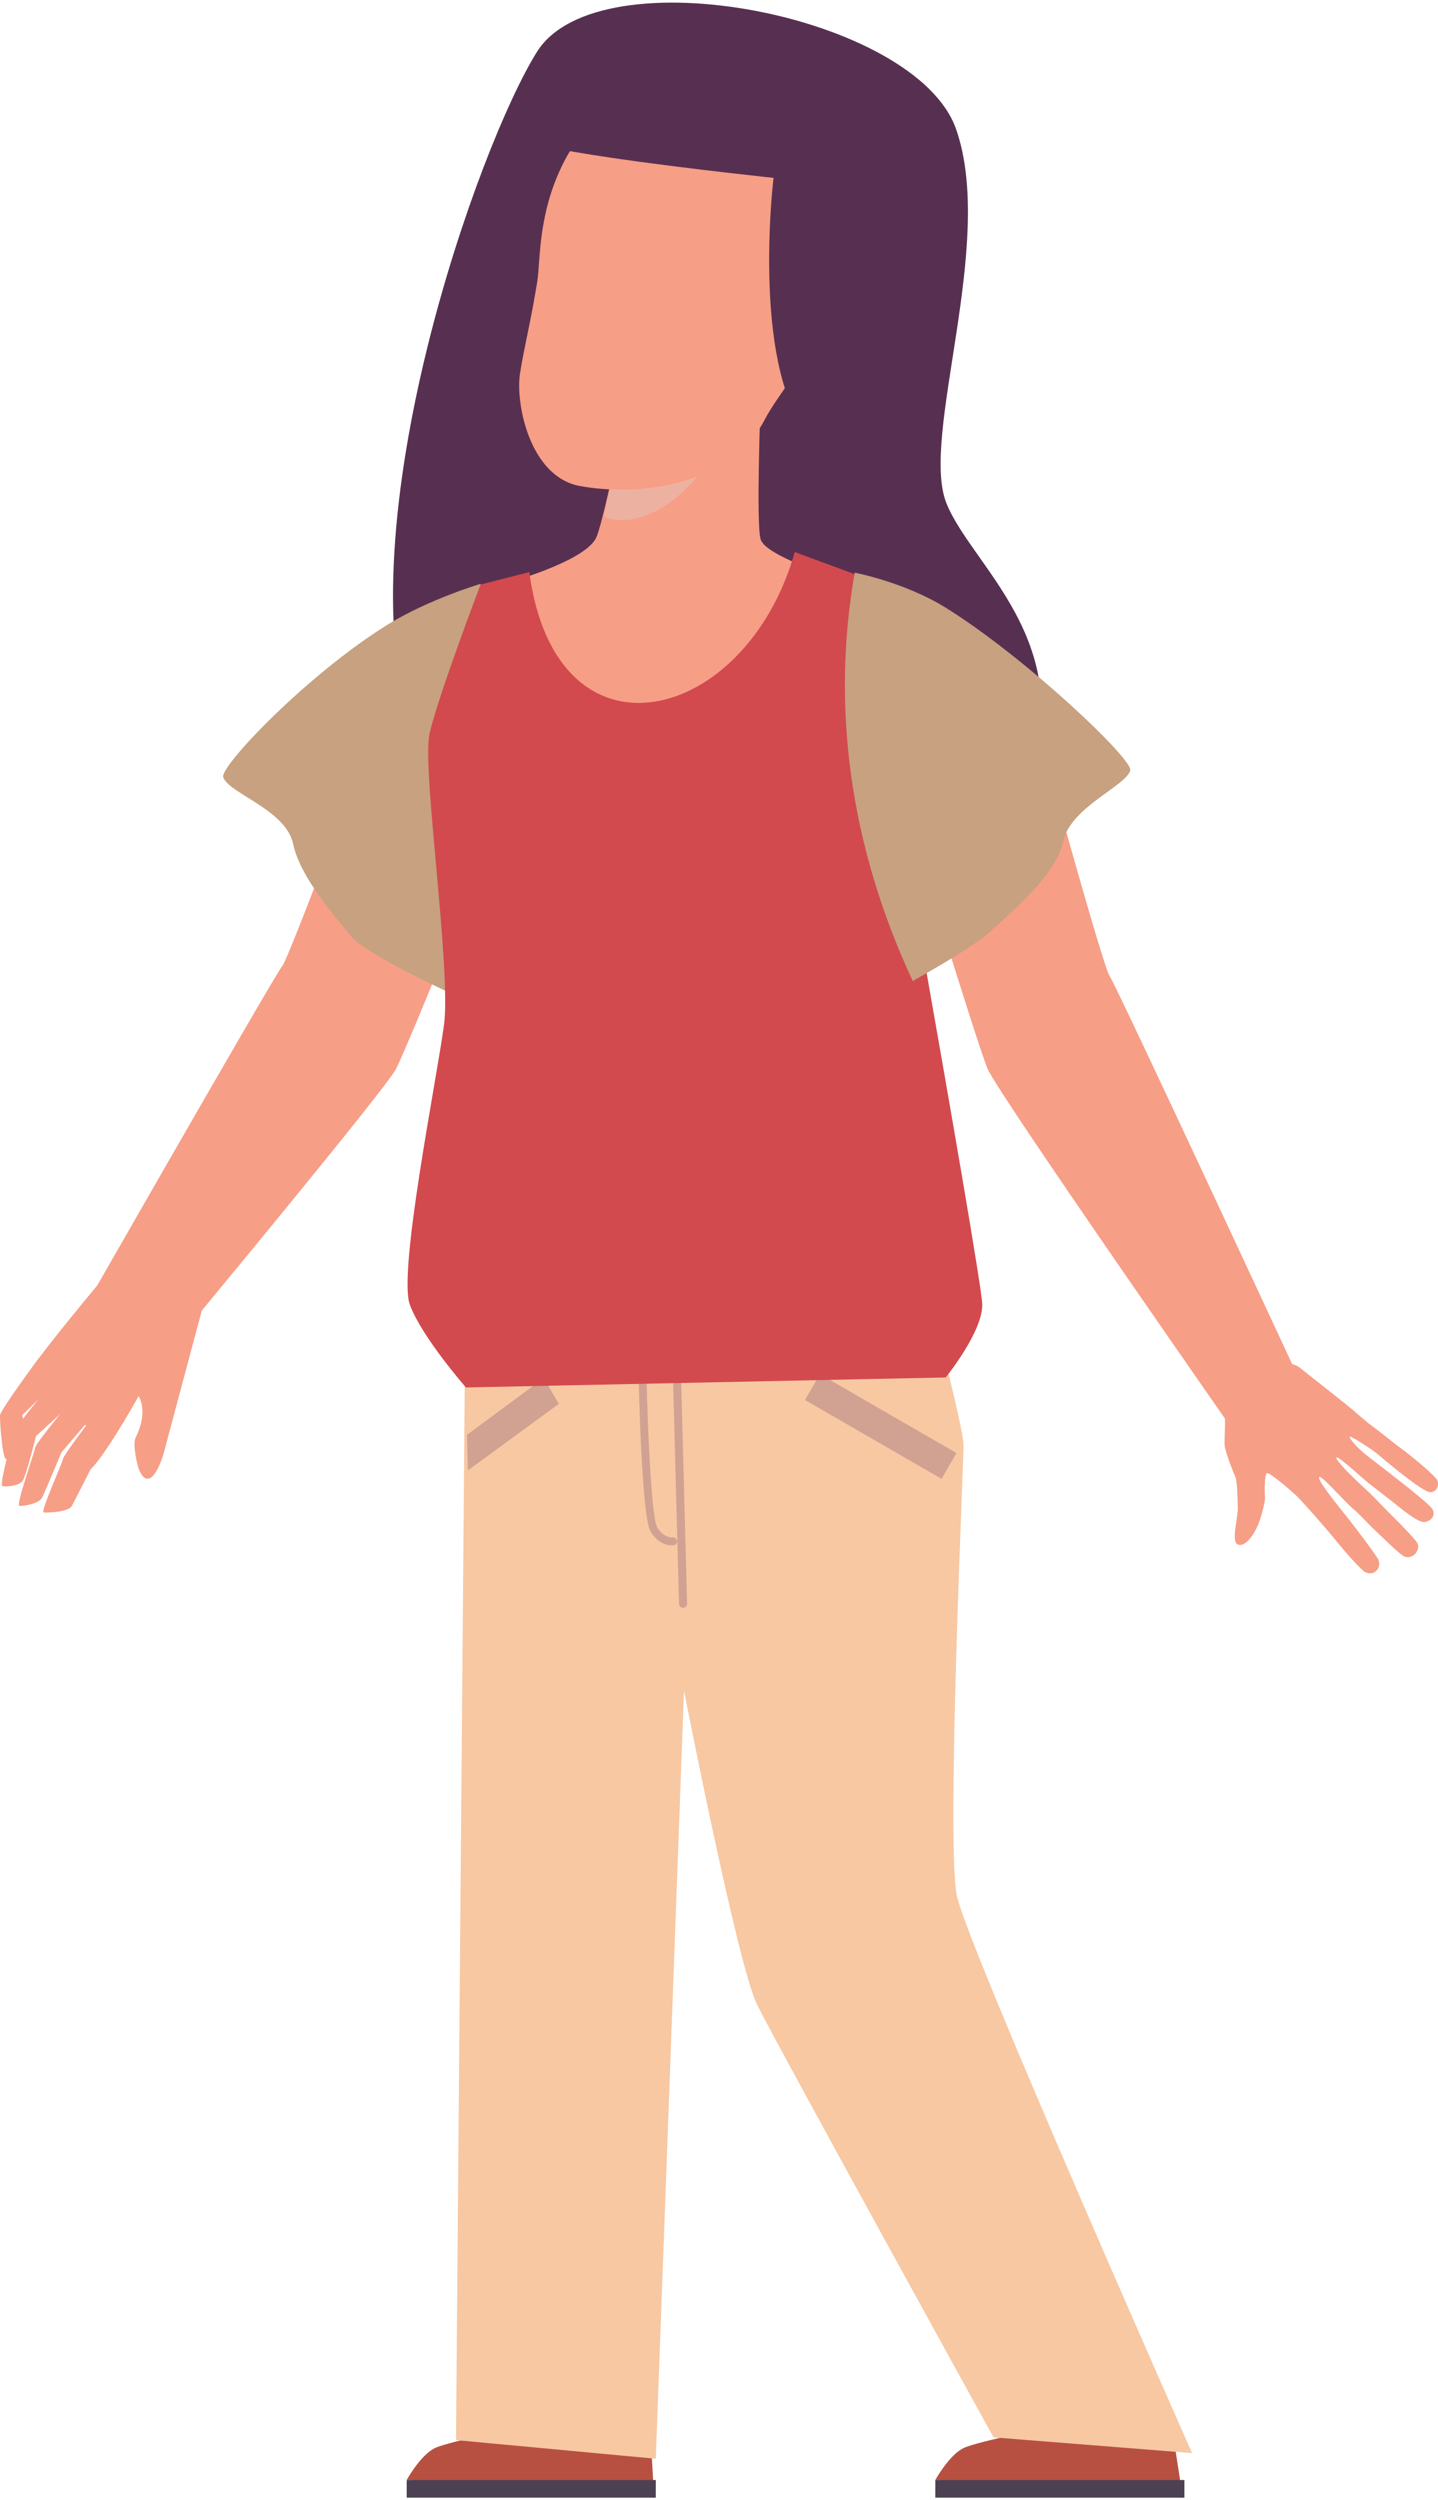 <?xml version="1.0" encoding="UTF-8"?><svg xmlns="http://www.w3.org/2000/svg" viewBox="0 0 153.45 266.23" aria-hidden="true" width="153px" height="266px"><defs><linearGradient class="cerosgradient" data-cerosgradient="true" id="CerosGradient_ida7a13b3fa" gradientUnits="userSpaceOnUse" x1="50%" y1="100%" x2="50%" y2="0%"><stop offset="0%" stop-color="#d1d1d1"/><stop offset="100%" stop-color="#d1d1d1"/></linearGradient><linearGradient/><style>.cls-1-64eccbc98ad21{fill:#f7c8a2;}.cls-2-64eccbc98ad21{fill:#f79e86;}.cls-3-64eccbc98ad21{fill:#b85042;}.cls-4-64eccbc98ad21{fill:#c7a180;}.cls-5-64eccbc98ad21{fill:#d24a4e;}.cls-6-64eccbc98ad21,.cls-7-64eccbc98ad21{fill:#d1a192;}.cls-8-64eccbc98ad21{fill:#573051;}.cls-9-64eccbc98ad21{fill:#4c4152;}.cls-10-64eccbc98ad21{fill:#edb1a1;mix-blend-mode:multiply;}.cls-7-64eccbc98ad21,.cls-11-64eccbc98ad21{mix-blend-mode:screen;}.cls-12-64eccbc98ad21{isolation:isolate;}</style></defs><g class="cls-12-64eccbc98ad21"><g id="Layer_164eccbc98ad21"><g><g><path class="cls-3-64eccbc98ad21" d="M43.4,264.34s1.46-2.65,3.01-3.4c1.55-.75,10.15-2.41,10.15-2.41h12.81s.43,7.7,.43,7.7l-26.4-1.89Z"/><rect class="cls-9-64eccbc98ad21" x="43.4" y="264.35" width="26.58" height="1.88"/></g><g><path class="cls-3-64eccbc98ad21" d="M99.81,264.34s1.46-2.65,3.01-3.4c1.55-.75,10.15-2.41,10.15-2.41l12.05-.03,1.2,7.73-26.4-1.89Z"/><rect class="cls-9-64eccbc98ad21" x="99.81" y="264.35" width="26.58" height="1.88"/></g><path class="cls-1-64eccbc98ad21" d="M49.65,140.6l-.99,119.49,21.32,1.99,3.01-81.96s5.72,29.29,7.79,33.49c2.07,4.2,25.24,46.19,25.24,46.19l21.19,1.68s-23.95-54.01-25.1-59.46c-1.15-5.45,.71-45.93,.71-48.06s-4.25-17.92-4.25-17.92l-48.9,4.56Z"/><g class="cls-11-64eccbc98ad21"><path class="cls-6-64eccbc98ad21" d="M72.88,171.28c-.23,0-.41-.18-.42-.41l-.63-23.66-2.85-.89c.13,6.08,.55,15.44,1.16,16.39,.74,1.17,1.58,1.06,1.62,1.06,.21-.03,.44,.12,.48,.35,.04,.23-.11,.44-.33,.48-.06,.02-1.42,.24-2.48-1.44-.96-1.51-1.27-15.79-1.3-17.41,0-.13,.06-.26,.17-.34,.11-.08,.25-.1,.38-.07l3.7,1.15c.17,.05,.29,.21,.3,.39l.64,23.96c0,.23-.18,.43-.41,.43h-.01Z"/></g><path class="cls-2-64eccbc98ad21" d="M111,78.03c0,.67,6.74,24.94,7.41,25.84,.67,.9,20.85,44.36,20.85,44.36l-5.84,6.74s-26.92-38.52-28.04-41.21-8.76-27.63-8.76-27.63l14.38-8.09Z"/><rect class="cls-7-64eccbc98ad21" x="85.57" y="150.35" width="16.83" height="3.18" transform="translate(88.56 -26.64) rotate(30)"/><polygon class="cls-7-64eccbc98ad21" points="49.93 156.62 59.63 149.52 58.03 146.76 49.83 152.83 49.93 156.62"/><path class="cls-2-64eccbc98ad21" d="M39.67,77.73c-.06,.67-8.83,24.28-9.58,25.12S5.57,145.28,5.57,145.28l5.25,7.21s30.08-36.1,31.43-38.69c1.35-2.59,11.07-26.79,11.07-26.79l-13.64-9.28Z"/><path class="cls-8-64eccbc98ad21" d="M57.31,5.24c6.59-10.48,40.43-3.94,44.71,8.25,4.28,12.19-3.87,32.78-1.03,39.92,2.84,7.14,15.63,15.82,7.49,32.81-8.14,16.98-57.41,13.91-64.58-8.38-7.17-22.28,7.16-62.66,13.41-72.6Z"/><path class="cls-2-64eccbc98ad21" d="M81.17,57.27c-.51-1.59,0-14.86,0-14.86l-13.76-2.15s-2.77,14.4-3.76,16.77c-.99,2.37-8.3,4.51-8.3,4.51,8.16,25.47,27.23,13.24,32.2-.52-.34-.45-5.87-2.15-6.38-3.74Z"/><path class="cls-10-64eccbc98ad21" d="M75.14,49.65l.74-6.22-9.98,4.27-1.45,7.16c2.94,1.2,7.34-.63,10.69-5.21Z"/><path class="cls-2-64eccbc98ad21" d="M57.33,29.78c-.74,4.54-1.37,6.83-1.84,9.8-.5,3.23,1.06,10.98,6.33,11.99,5.67,1.08,15.96,.34,19.81-7.12,2.75-5.33,19.64-23.68,7.06-31.13-12.58-7.45-24.96-2.74-28.16,3.02-3.2,5.76-2.83,11.17-3.2,13.44Z"/><path class="cls-8-64eccbc98ad21" d="M75.88,3.64c-19-2.19-24.14,9.73-18.99,11.34s27.1,3.89,29.1,4.09c2.11,.21,7.95,.9,7.95,.9,0,0,5.16-13.65-18.06-16.33Z"/><path class="cls-8-64eccbc98ad21" d="M82.61,18.13c-.91,7.56-1.67,27.34,6.74,30.03,8.41,2.7,10.25-30.67,10.25-30.67l-16.99,.64Z"/><path class="cls-4-64eccbc98ad21" d="M51.29,62.02s-5.56,1.65-9.95,4.37c-8.51,5.27-17.9,15.11-17.52,16.26,.58,1.74,6.68,3.45,7.46,7.12,.77,3.66,4.63,7.91,6.17,9.84,1.54,1.93,10.8,6.17,10.8,6.17l3.04-43.76Z"/><path class="cls-5-64eccbc98ad21" d="M56.48,60.77l-5.2,1.33s-4.68,12.28-5.46,16.01c-.78,3.74,2.34,25.09,1.56,30.96-.78,5.87-4.94,26.42-3.64,29.89,1.3,3.47,5.98,8.81,5.98,8.81l51.2-1.07s3.9-4.8,3.9-7.74-13.51-77.93-13.51-77.93l-6.5-2.4c-5.2,18.41-25.47,23.49-28.33,2.13Z"/><path class="cls-4-64eccbc98ad21" d="M91.21,60.83s5.35,1.02,9.73,3.75c8.5,5.29,20.06,16.23,19.67,17.37-.58,1.73-6.38,3.91-7.16,7.57s-5.88,7.83-7.9,9.7c-1.82,1.68-8.15,5.18-8.15,5.18-6.82-14.6-8.67-29.53-6.19-43.57Z"/><path class="cls-2-64eccbc98ad21" d="M135.28,144.84c.22,.18,2.5,.11,3.38,.79s5.48,4.33,5.79,4.61c.31,.28,1.35,1.2,2.08,1.73s2.62,2.06,3.21,2.48c.45,.32,3.54,2.78,3.67,3.3,.22,.88-.5,1.38-1.07,1.13-1.33-.59-4.77-3.52-5.37-4.03-.6-.5-2.81-1.92-2.93-1.82-.12,.11,.66,1.05,1.67,1.88,.97,.79,6.8,5.15,7.16,5.87,.43,.86-.48,1.42-1.05,1.34-.63-.09-2.16-1.29-2.64-1.69-.57-.47-2.62-2.04-3.14-2.45-.52-.41-3.3-2.98-3.43-2.74-.13,.24,1.47,1.9,3.52,3.76,.24,.22,2.06,2.12,2.69,2.73s2.28,2.33,2.43,2.65c.36,.78-.5,1.74-1.33,1.45-.52-.18-2.35-2.04-3.09-2.72-.8-.74-1.84-1.92-2.51-2.46-.79-.64-3.35-3.61-3.55-3.31s1.73,2.72,3.14,4.47c.57,.7,3.06,4.01,3.19,4.36,.33,.92-.47,1.72-1.37,1.33-.49-.21-2.45-2.5-3.03-3.22-1.54-1.9-3.6-4.17-4.12-4.72-.52-.55-3.09-2.76-3.38-2.64-.29,.12-.26,2.16-.21,2.53,.05,.37-.33,1.85-.58,2.56-.63,1.77-1.77,2.98-2.44,2.43-.54-.44,.15-2.9,.12-3.85-.03-.93-.07-2.88-.26-3.28-.19-.4-.94-2.26-1.13-3.21-.11-.54,.14-2.88-.05-3.43-.2-.55,4.41-5.99,4.63-5.81Z"/><g><path class="cls-2-64eccbc98ad21" d="M14.05,132.5s-10.37,12.22-11.02,13.84,7.02,6.15,8.03,6.47c1.01,.31,3.7-4.18,3.7-4.18,0,0,1.15,1.61-.29,4.49-.37,.75,.23,3.1,.34,3.36,1.1,2.68,2.36-.54,2.7-1.85,.34-1.28,4.78-17.89,4.78-17.89l-8.24-4.23Z"/><path class="cls-2-64eccbc98ad21" d="M4.19,144.57S.04,150.16,0,150.75c-.03,.59,.25,4.66,.66,4.66,.41,0,1.92-.41,2.17-1.09,.25-.68-.45-3.6-.45-3.6l3.05-2.97-1.25-3.16Z"/><path class="cls-2-64eccbc98ad21" d="M5.95,146.79s-4.34,5.19-4.49,5.76-1.59,5.7-1.19,5.76c.4,.06,1.8,0,2.18-.63,.38-.63,1.39-4.72,1.39-4.72l3.57-3.25-1.47-2.92Z"/><path class="cls-2-64eccbc98ad21" d="M8.14,148.54s-4.31,5.09-4.4,5.68-2.09,6.16-1.66,6.19,2.08-.23,2.41-.88c.33-.66,2.06-4.82,2.06-4.82l3.21-3.76-1.63-2.41Z"/><path class="cls-2-64eccbc98ad21" d="M11.05,149.4s-4.24,5.46-4.35,6.04-2.43,5.63-2.03,5.67c.41,.04,2.64-.04,2.99-.69,.35-.65,2.01-3.91,2.01-3.91,1.48-1.46,4.13-6.03,5.43-8.36l-4.05,1.25Z"/></g></g></g></g></svg>